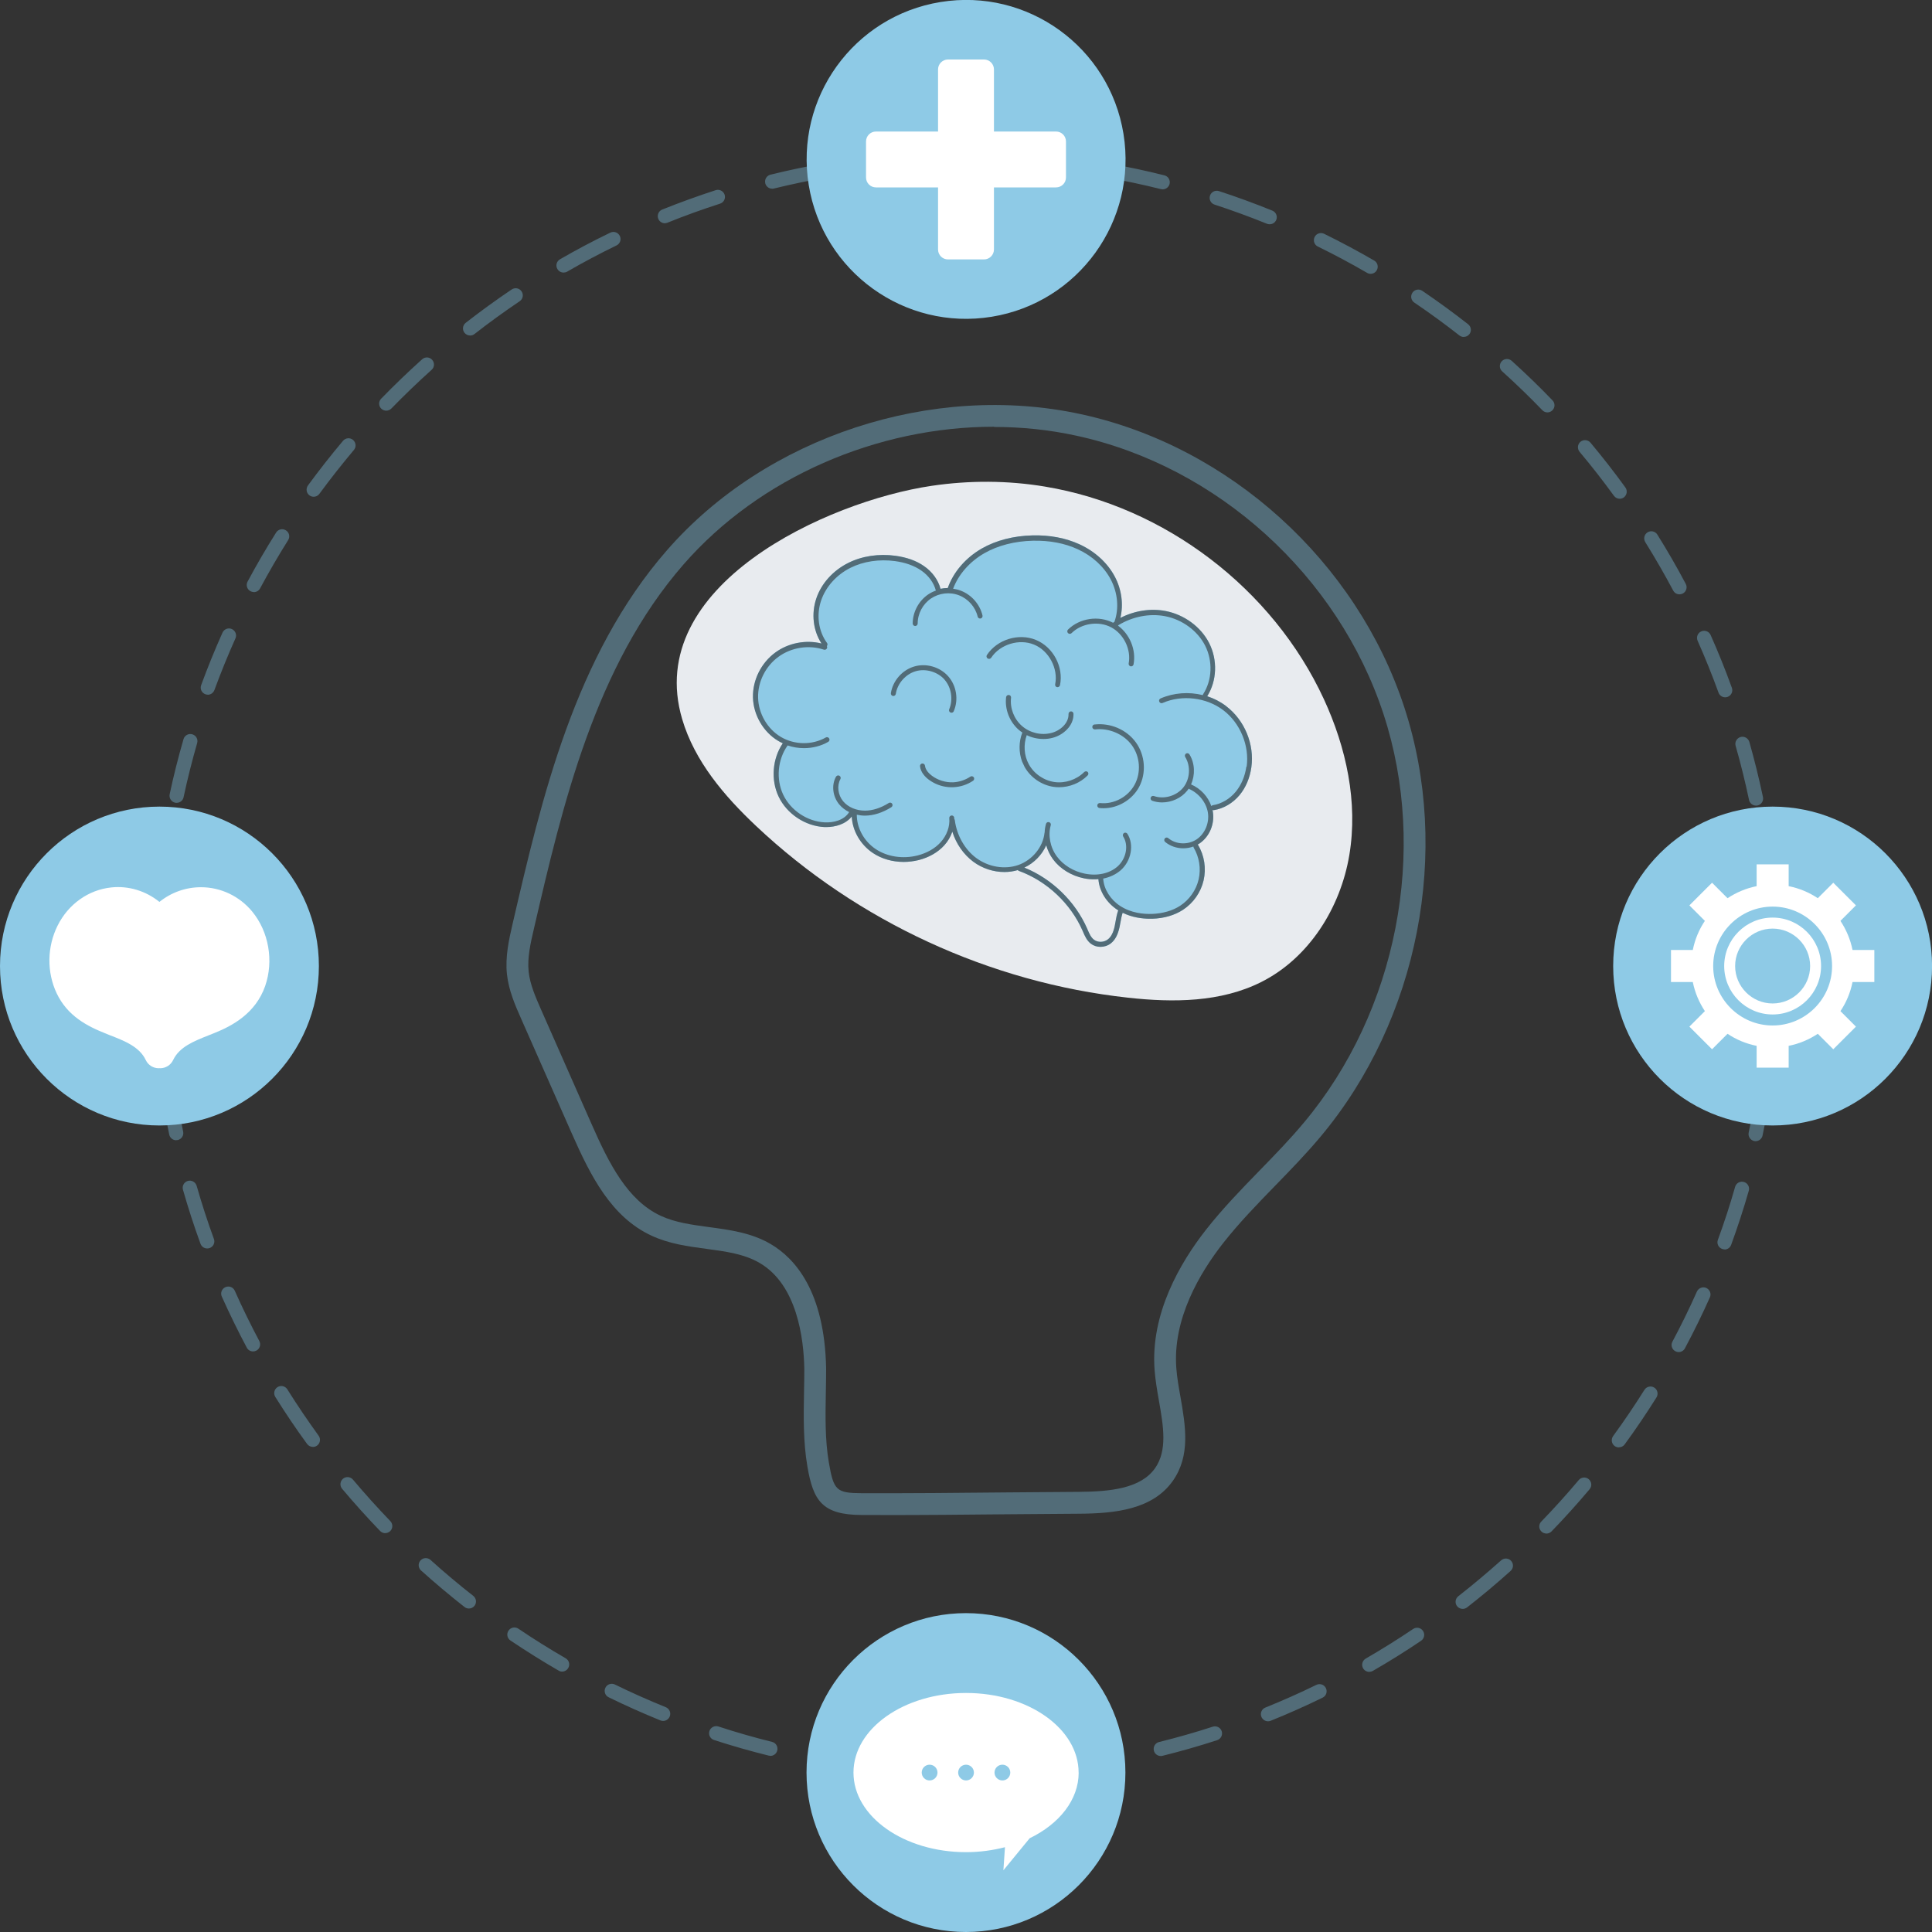 <svg width="90" height="90" viewBox="0 0 90 90" fill="none" xmlns="http://www.w3.org/2000/svg">
<rect x="0" y="0" width="90" height="90" fill="#333333" stroke="none"/>
<g clip-path="url(#clip0_1_112)">
<path d="M48.681 22.668C54.269 23.594 59.294 27.425 61.67 32.566C62.715 34.829 63.268 37.373 62.857 39.831C62.447 42.289 60.978 44.628 58.755 45.746C56.869 46.695 54.656 46.709 52.558 46.477C46.123 45.776 39.94 42.924 35.228 38.484C33.74 37.082 32.357 35.461 31.778 33.499C29.942 27.279 38.534 23.349 43.404 22.631C45.151 22.373 46.94 22.377 48.684 22.668H48.681Z" fill="#E8EBEF"/>
<path d="M41.028 70.574C40.734 70.574 40.436 70.574 40.142 70.574C38.295 70.568 37.882 69.903 37.611 68.311C37.412 67.15 37.435 65.966 37.455 64.821C37.462 64.467 37.468 64.113 37.468 63.763C37.442 62.357 37.134 59.852 35.387 58.833C34.669 58.413 33.809 58.297 32.896 58.175C32.049 58.062 31.172 57.943 30.358 57.566C28.479 56.696 27.52 54.804 26.627 52.779L24.274 47.45C24.003 46.838 23.698 46.143 23.616 45.389C23.526 44.562 23.715 43.748 23.88 43.03C25.237 37.181 26.775 30.551 31.073 25.629C35.692 20.336 43.44 17.792 50.355 19.294C57.283 20.799 63.195 26.161 65.418 32.95C67.612 39.646 66.083 47.493 61.524 52.941C60.852 53.745 60.115 54.503 59.403 55.234C58.573 56.087 57.716 56.971 56.978 57.91C55.886 59.303 54.619 61.444 54.798 63.743C54.831 64.169 54.907 64.606 54.99 65.069C55.225 66.416 55.466 67.805 54.636 68.983C53.7 70.309 51.979 70.505 50.262 70.515C49.137 70.521 48.016 70.531 46.891 70.541C44.968 70.561 42.99 70.578 41.028 70.578V70.574ZM46.305 19.879C40.866 19.879 35.381 22.235 31.841 26.294C27.712 31.028 26.203 37.525 24.873 43.258C24.718 43.926 24.555 44.621 24.628 45.276C24.694 45.872 24.956 46.464 25.207 47.036L27.559 52.366C28.37 54.205 29.23 55.919 30.785 56.64C31.46 56.951 32.221 57.053 33.028 57.163C33.998 57.292 35.004 57.427 35.897 57.95C37.038 58.618 38.414 60.163 38.484 63.743V63.753C38.484 64.113 38.477 64.474 38.471 64.838C38.451 65.936 38.428 67.071 38.613 68.139C38.835 69.433 38.964 69.552 40.145 69.559C42.388 69.565 44.671 69.545 46.881 69.522C48.006 69.512 49.131 69.502 50.255 69.496C51.701 69.486 53.134 69.347 53.805 68.397C54.391 67.567 54.196 66.439 53.987 65.248C53.905 64.781 53.822 64.299 53.786 63.825C53.584 61.199 54.977 58.82 56.181 57.285C56.952 56.303 57.828 55.399 58.675 54.529C59.374 53.812 60.098 53.067 60.743 52.293C65.081 47.109 66.536 39.642 64.452 33.274C62.338 26.82 56.72 21.725 50.14 20.296C48.883 20.021 47.592 19.889 46.305 19.889V19.879Z" fill="#526C78"/>
<path d="M45.002 82.904C44.555 82.904 44.102 82.897 43.655 82.881C43.473 82.874 43.331 82.722 43.334 82.54C43.341 82.358 43.493 82.216 43.675 82.222C44.538 82.252 45.415 82.252 46.275 82.222C46.457 82.216 46.609 82.358 46.616 82.543C46.623 82.725 46.48 82.881 46.295 82.884C45.865 82.897 45.428 82.907 44.995 82.907L45.002 82.904ZM48.909 82.702C48.74 82.702 48.598 82.576 48.581 82.404C48.562 82.222 48.694 82.06 48.876 82.04C49.736 81.951 50.603 81.832 51.453 81.683C51.632 81.65 51.804 81.772 51.837 81.951C51.867 82.13 51.748 82.302 51.569 82.335C50.705 82.487 49.822 82.609 48.949 82.699C48.935 82.699 48.925 82.699 48.912 82.699L48.909 82.702ZM41.048 82.699C41.048 82.699 41.025 82.699 41.015 82.699C40.142 82.606 39.258 82.484 38.395 82.332C38.216 82.298 38.094 82.13 38.127 81.948C38.156 81.769 38.332 81.647 38.51 81.68C39.361 81.829 40.227 81.951 41.084 82.04C41.266 82.06 41.399 82.222 41.379 82.404C41.362 82.573 41.217 82.702 41.051 82.702L41.048 82.699ZM54.073 81.802C53.925 81.802 53.789 81.703 53.752 81.551C53.709 81.372 53.815 81.194 53.994 81.15C54.831 80.942 55.675 80.704 56.495 80.436C56.671 80.38 56.856 80.476 56.912 80.648C56.968 80.82 56.872 81.008 56.7 81.064C55.863 81.336 55.006 81.581 54.156 81.792C54.13 81.799 54.103 81.802 54.077 81.802H54.073ZM35.883 81.792C35.857 81.792 35.831 81.789 35.804 81.782C34.95 81.571 34.094 81.326 33.26 81.055C33.085 80.998 32.992 80.813 33.048 80.638C33.104 80.466 33.293 80.37 33.465 80.426C34.285 80.694 35.126 80.936 35.966 81.144C36.145 81.187 36.251 81.369 36.208 81.544C36.171 81.696 36.036 81.796 35.887 81.796L35.883 81.792ZM59.069 80.184C58.937 80.184 58.814 80.105 58.761 79.976C58.692 79.807 58.775 79.612 58.944 79.546C59.744 79.222 60.545 78.868 61.322 78.487C61.488 78.408 61.686 78.474 61.766 78.64C61.845 78.805 61.779 79.004 61.613 79.083C60.823 79.47 60.009 79.831 59.192 80.161C59.152 80.178 59.109 80.184 59.069 80.184ZM30.894 80.168C30.855 80.168 30.812 80.161 30.769 80.145C29.955 79.814 29.144 79.453 28.354 79.066C28.188 78.987 28.122 78.788 28.201 78.623C28.281 78.458 28.479 78.391 28.645 78.471C29.419 78.851 30.219 79.205 31.017 79.529C31.186 79.599 31.268 79.791 31.199 79.96C31.146 80.088 31.023 80.168 30.891 80.168H30.894ZM63.787 77.882C63.671 77.882 63.562 77.822 63.499 77.717C63.407 77.558 63.463 77.356 63.622 77.263C64.369 76.83 65.114 76.367 65.828 75.884C65.981 75.781 66.186 75.821 66.288 75.973C66.391 76.125 66.351 76.33 66.199 76.433C65.471 76.926 64.713 77.399 63.953 77.836C63.9 77.865 63.843 77.879 63.787 77.879V77.882ZM26.186 77.869C26.13 77.869 26.074 77.856 26.021 77.822C25.26 77.382 24.506 76.909 23.778 76.42C23.626 76.317 23.586 76.112 23.689 75.96C23.791 75.808 23.996 75.768 24.148 75.871C24.863 76.354 25.604 76.817 26.352 77.25C26.511 77.343 26.564 77.544 26.471 77.703C26.408 77.809 26.299 77.869 26.183 77.869H26.186ZM68.138 74.948C68.038 74.948 67.942 74.905 67.876 74.822C67.764 74.68 67.79 74.471 67.933 74.359C68.614 73.826 69.282 73.264 69.928 72.688C70.063 72.566 70.272 72.576 70.394 72.711C70.516 72.847 70.507 73.055 70.371 73.178C69.719 73.766 69.034 74.339 68.343 74.878C68.283 74.924 68.21 74.948 68.141 74.948H68.138ZM21.842 74.931C21.77 74.931 21.7 74.908 21.641 74.862C20.949 74.319 20.268 73.747 19.613 73.158C19.477 73.035 19.467 72.827 19.589 72.691C19.712 72.556 19.92 72.546 20.056 72.668C20.698 73.247 21.366 73.81 22.047 74.342C22.19 74.455 22.216 74.663 22.104 74.805C22.038 74.888 21.942 74.931 21.842 74.931ZM72.038 71.438C71.956 71.438 71.873 71.408 71.807 71.345C71.674 71.219 71.671 71.007 71.8 70.879C72.402 70.257 72.988 69.608 73.544 68.947C73.659 68.808 73.871 68.788 74.01 68.907C74.149 69.026 74.169 69.234 74.05 69.373C73.484 70.045 72.889 70.707 72.277 71.338C72.21 71.404 72.124 71.441 72.038 71.441V71.438ZM17.948 71.421C17.862 71.421 17.776 71.388 17.71 71.322C17.101 70.69 16.503 70.028 15.937 69.353C15.818 69.214 15.838 69.006 15.976 68.887C16.116 68.768 16.324 68.788 16.443 68.927C16.999 69.588 17.584 70.237 18.183 70.859C18.309 70.991 18.306 71.199 18.177 71.325C18.11 71.388 18.028 71.418 17.945 71.418L17.948 71.421ZM75.413 67.425C75.347 67.425 75.277 67.405 75.218 67.362C75.069 67.253 75.039 67.048 75.145 66.899C75.654 66.201 76.144 65.476 76.604 64.745C76.7 64.59 76.905 64.543 77.061 64.639C77.216 64.735 77.262 64.94 77.166 65.096C76.7 65.84 76.2 66.578 75.684 67.286C75.618 67.375 75.519 67.421 75.416 67.421L75.413 67.425ZM14.574 67.401C14.471 67.401 14.372 67.355 14.306 67.266C13.786 66.555 13.29 65.817 12.824 65.073C12.728 64.917 12.774 64.715 12.929 64.616C13.085 64.52 13.287 64.566 13.386 64.722C13.843 65.453 14.335 66.177 14.842 66.879C14.951 67.028 14.918 67.233 14.769 67.342C14.709 67.385 14.643 67.405 14.574 67.405V67.401ZM78.199 62.985C78.146 62.985 78.093 62.972 78.043 62.945C77.881 62.859 77.822 62.658 77.908 62.499C78.314 61.738 78.698 60.954 79.049 60.166C79.122 60.001 79.32 59.925 79.486 59.998C79.651 60.074 79.727 60.269 79.654 60.434C79.297 61.235 78.903 62.036 78.49 62.81C78.43 62.922 78.314 62.985 78.199 62.985ZM11.788 62.955C11.669 62.955 11.556 62.892 11.497 62.78C11.083 62.002 10.693 61.202 10.332 60.398C10.256 60.233 10.332 60.034 10.501 59.961C10.666 59.885 10.865 59.961 10.938 60.13C11.288 60.921 11.675 61.705 12.079 62.469C12.165 62.631 12.106 62.83 11.944 62.916C11.894 62.942 11.841 62.955 11.788 62.955ZM80.336 58.201C80.3 58.201 80.26 58.195 80.224 58.181C80.051 58.119 79.962 57.93 80.025 57.758C80.323 56.948 80.594 56.114 80.829 55.287C80.879 55.111 81.064 55.009 81.239 55.062C81.415 55.111 81.517 55.297 81.464 55.472C81.223 56.316 80.945 57.163 80.644 57.99C80.594 58.125 80.468 58.208 80.333 58.208L80.336 58.201ZM9.651 58.158C9.515 58.158 9.389 58.076 9.34 57.94C9.039 57.116 8.764 56.266 8.523 55.422C8.473 55.247 8.575 55.062 8.751 55.012C8.926 54.963 9.108 55.065 9.161 55.24C9.399 56.071 9.667 56.905 9.965 57.715C10.028 57.887 9.939 58.076 9.767 58.139C9.73 58.152 9.69 58.158 9.654 58.158H9.651ZM81.785 53.16C81.762 53.16 81.739 53.16 81.716 53.153C81.537 53.113 81.421 52.938 81.461 52.759C81.639 51.916 81.792 51.056 81.911 50.199C81.937 50.017 82.103 49.891 82.285 49.918C82.467 49.944 82.592 50.109 82.566 50.291C82.444 51.161 82.288 52.041 82.106 52.898C82.073 53.054 81.934 53.16 81.782 53.16H81.785ZM8.208 53.117C8.056 53.117 7.917 53.011 7.884 52.855C7.702 51.995 7.55 51.118 7.427 50.248C7.401 50.066 7.53 49.901 7.709 49.875C7.891 49.848 8.056 49.974 8.083 50.156C8.202 51.013 8.354 51.873 8.532 52.716C8.569 52.895 8.456 53.07 8.278 53.107C8.255 53.11 8.231 53.113 8.208 53.113V53.117ZM82.513 47.966C82.513 47.966 82.496 47.966 82.49 47.966C82.308 47.953 82.169 47.794 82.182 47.612C82.242 46.752 82.275 45.878 82.275 45.011C82.275 44.83 82.424 44.681 82.606 44.681C82.787 44.681 82.936 44.83 82.936 45.011C82.936 45.892 82.903 46.781 82.844 47.658C82.831 47.833 82.685 47.966 82.513 47.966ZM7.484 47.923C7.312 47.923 7.166 47.79 7.153 47.615C7.093 46.742 7.064 45.852 7.064 44.972V44.883C7.064 44.701 7.222 44.542 7.394 44.552C7.576 44.552 7.725 44.701 7.725 44.883V44.968C7.725 45.835 7.755 46.709 7.815 47.569C7.828 47.751 7.689 47.91 7.507 47.923C7.5 47.923 7.49 47.923 7.484 47.923ZM82.52 42.722C82.347 42.722 82.202 42.59 82.189 42.415C82.129 41.551 82.04 40.681 81.924 39.828C81.898 39.646 82.027 39.48 82.205 39.454C82.387 39.427 82.553 39.556 82.579 39.735C82.698 40.605 82.791 41.488 82.85 42.368C82.864 42.55 82.725 42.709 82.543 42.722C82.536 42.722 82.526 42.722 82.52 42.722ZM7.49 42.59C7.49 42.59 7.474 42.59 7.467 42.59C7.285 42.577 7.146 42.418 7.159 42.236C7.222 41.359 7.315 40.473 7.441 39.603C7.467 39.421 7.633 39.295 7.815 39.321C7.997 39.348 8.122 39.513 8.096 39.695C7.973 40.549 7.884 41.419 7.821 42.282C7.808 42.458 7.662 42.59 7.49 42.59ZM81.802 37.528C81.649 37.528 81.51 37.422 81.477 37.267C81.299 36.423 81.09 35.573 80.852 34.743C80.802 34.568 80.905 34.386 81.08 34.333C81.256 34.283 81.438 34.386 81.491 34.561C81.732 35.408 81.944 36.271 82.126 37.131C82.162 37.31 82.05 37.485 81.871 37.522C81.848 37.528 81.825 37.528 81.802 37.528ZM8.228 37.399C8.205 37.399 8.182 37.399 8.159 37.393C7.98 37.353 7.867 37.178 7.904 36.999C8.086 36.139 8.304 35.276 8.549 34.432C8.599 34.257 8.784 34.154 8.959 34.207C9.135 34.257 9.237 34.442 9.184 34.617C8.946 35.447 8.731 36.294 8.552 37.138C8.519 37.294 8.384 37.399 8.228 37.399ZM80.366 32.483C80.23 32.483 80.104 32.401 80.055 32.265C79.76 31.451 79.433 30.641 79.082 29.85C79.009 29.681 79.082 29.486 79.251 29.413C79.416 29.34 79.615 29.413 79.688 29.582C80.045 30.386 80.379 31.213 80.677 32.04C80.74 32.212 80.65 32.401 80.478 32.464C80.442 32.477 80.402 32.483 80.366 32.483ZM9.681 32.361C9.644 32.361 9.604 32.354 9.568 32.341C9.396 32.278 9.307 32.09 9.37 31.918C9.671 31.094 10.008 30.27 10.365 29.47C10.441 29.304 10.637 29.228 10.802 29.304C10.967 29.38 11.044 29.575 10.967 29.741C10.614 30.528 10.286 31.339 9.988 32.146C9.939 32.278 9.813 32.364 9.677 32.364L9.681 32.361ZM78.235 27.686C78.116 27.686 78.004 27.624 77.944 27.511C77.54 26.75 77.1 25.989 76.644 25.255C76.548 25.099 76.594 24.894 76.75 24.798C76.905 24.702 77.11 24.749 77.206 24.904C77.673 25.652 78.119 26.423 78.529 27.2C78.616 27.362 78.553 27.561 78.394 27.647C78.344 27.673 78.291 27.686 78.238 27.686H78.235ZM11.824 27.581C11.771 27.581 11.719 27.567 11.669 27.541C11.507 27.455 11.447 27.253 11.533 27.094C11.947 26.32 12.393 25.553 12.863 24.808C12.959 24.653 13.164 24.607 13.32 24.706C13.475 24.802 13.522 25.007 13.422 25.162C12.963 25.893 12.523 26.651 12.116 27.409C12.056 27.521 11.944 27.584 11.824 27.584V27.581ZM75.453 23.234C75.35 23.234 75.251 23.187 75.185 23.098C74.678 22.4 74.139 21.709 73.583 21.047C73.468 20.908 73.484 20.7 73.623 20.58C73.762 20.465 73.971 20.481 74.09 20.62C74.655 21.295 75.201 21.996 75.717 22.708C75.823 22.856 75.79 23.061 75.645 23.171C75.585 23.214 75.519 23.234 75.449 23.234H75.453ZM14.613 23.141C14.547 23.141 14.478 23.121 14.418 23.078C14.269 22.969 14.24 22.764 14.345 22.615C14.865 21.907 15.414 21.206 15.98 20.534C16.099 20.395 16.307 20.375 16.446 20.494C16.585 20.613 16.605 20.822 16.486 20.961C15.93 21.622 15.388 22.311 14.878 23.005C14.812 23.095 14.713 23.141 14.61 23.141H14.613ZM72.085 19.211C71.999 19.211 71.913 19.178 71.847 19.108C71.248 18.486 70.619 17.878 69.977 17.299C69.841 17.176 69.832 16.968 69.954 16.832C70.076 16.697 70.285 16.687 70.421 16.809C71.072 17.398 71.714 18.017 72.323 18.652C72.449 18.784 72.445 18.992 72.313 19.118C72.247 19.181 72.164 19.211 72.085 19.211ZM17.995 19.131C17.912 19.131 17.829 19.102 17.763 19.039C17.631 18.913 17.627 18.701 17.756 18.572C18.369 17.94 19.01 17.325 19.666 16.736C19.801 16.614 20.009 16.624 20.132 16.763C20.254 16.898 20.244 17.107 20.105 17.229C19.464 17.805 18.832 18.413 18.23 19.032C18.163 19.098 18.077 19.131 17.991 19.131H17.995ZM68.191 15.697C68.118 15.697 68.048 15.674 67.986 15.628C67.307 15.095 66.599 14.579 65.885 14.096C65.732 13.994 65.693 13.789 65.795 13.636C65.898 13.484 66.103 13.444 66.255 13.547C66.983 14.04 67.701 14.566 68.392 15.105C68.535 15.218 68.561 15.426 68.449 15.568C68.382 15.651 68.287 15.694 68.187 15.694L68.191 15.697ZM21.899 15.628C21.799 15.628 21.703 15.585 21.637 15.502C21.525 15.357 21.551 15.152 21.694 15.039C22.388 14.497 23.11 13.974 23.837 13.484C23.99 13.382 24.195 13.421 24.297 13.574C24.4 13.726 24.36 13.931 24.208 14.033C23.493 14.516 22.782 15.029 22.101 15.562C22.041 15.608 21.968 15.631 21.895 15.631L21.899 15.628ZM63.85 12.756C63.794 12.756 63.737 12.743 63.684 12.71C62.937 12.277 62.166 11.863 61.392 11.486C61.226 11.407 61.16 11.208 61.239 11.043C61.319 10.877 61.517 10.811 61.683 10.891C62.47 11.278 63.258 11.698 64.015 12.138C64.174 12.23 64.227 12.432 64.134 12.591C64.072 12.697 63.962 12.756 63.847 12.756H63.85ZM26.253 12.697C26.137 12.697 26.028 12.637 25.965 12.531C25.872 12.373 25.928 12.171 26.087 12.078C26.848 11.638 27.636 11.221 28.43 10.838C28.595 10.758 28.79 10.824 28.873 10.99C28.956 11.155 28.883 11.354 28.721 11.433C27.943 11.81 27.169 12.22 26.421 12.654C26.368 12.684 26.312 12.697 26.256 12.697H26.253ZM59.145 10.447C59.106 10.447 59.063 10.441 59.02 10.424C58.219 10.1 57.398 9.799 56.578 9.531C56.403 9.475 56.31 9.286 56.366 9.114C56.422 8.942 56.611 8.846 56.783 8.902C57.62 9.174 58.454 9.481 59.271 9.812C59.44 9.882 59.523 10.073 59.453 10.242C59.4 10.371 59.278 10.447 59.145 10.447ZM30.974 10.401C30.841 10.401 30.719 10.322 30.666 10.193C30.597 10.024 30.679 9.829 30.848 9.762C31.665 9.435 32.502 9.131 33.339 8.859C33.515 8.803 33.7 8.899 33.756 9.071C33.812 9.246 33.717 9.432 33.541 9.488C32.717 9.753 31.893 10.05 31.093 10.374C31.053 10.391 31.01 10.398 30.971 10.398L30.974 10.401ZM54.159 8.82C54.133 8.82 54.106 8.816 54.08 8.81C53.243 8.601 52.386 8.419 51.536 8.267C51.357 8.234 51.235 8.065 51.268 7.883C51.301 7.705 51.473 7.582 51.652 7.615C52.518 7.768 53.389 7.953 54.242 8.168C54.421 8.211 54.527 8.393 54.484 8.568C54.447 8.717 54.312 8.82 54.163 8.82H54.159ZM35.969 8.79C35.821 8.79 35.685 8.687 35.649 8.538C35.606 8.36 35.715 8.181 35.89 8.138C36.744 7.926 37.614 7.744 38.481 7.596C38.659 7.566 38.831 7.685 38.864 7.867C38.898 8.049 38.775 8.218 38.593 8.251C37.743 8.4 36.886 8.578 36.049 8.783C36.023 8.79 35.996 8.793 35.969 8.793V8.79ZM48.995 7.907C48.995 7.907 48.972 7.907 48.959 7.907C48.102 7.817 47.228 7.754 46.365 7.725C46.183 7.718 46.041 7.566 46.047 7.381C46.054 7.199 46.206 7.056 46.388 7.063C47.268 7.096 48.155 7.159 49.028 7.248C49.21 7.268 49.342 7.43 49.322 7.612C49.306 7.781 49.16 7.907 48.995 7.907ZM41.137 7.893C40.969 7.893 40.826 7.768 40.81 7.596C40.79 7.414 40.922 7.252 41.104 7.232C41.978 7.142 42.864 7.083 43.744 7.053C43.926 7.046 44.079 7.192 44.085 7.374C44.092 7.556 43.95 7.708 43.764 7.715C42.901 7.741 42.027 7.801 41.17 7.89C41.16 7.89 41.147 7.89 41.137 7.89V7.893Z" fill="#526C78"/>
<path d="M46.195 14.756C50.244 14.099 52.994 10.284 52.336 6.235C51.679 2.186 47.864 -0.563 43.815 0.094C39.766 0.751 37.016 4.566 37.673 8.615C38.331 12.664 42.146 15.413 46.195 14.756Z" fill="#8ECAE6"/>
<path d="M46.302 11.622V8.73H49.193C49.448 8.73 49.657 8.525 49.657 8.267V6.59C49.657 6.335 49.452 6.127 49.193 6.127H46.302V3.235C46.302 2.981 46.097 2.772 45.839 2.772H44.161C43.907 2.772 43.698 2.977 43.698 3.235V6.127H40.806C40.552 6.127 40.343 6.332 40.343 6.59V8.267C40.343 8.522 40.548 8.73 40.806 8.73H43.698V11.622C43.698 11.877 43.903 12.085 44.161 12.085H45.839C46.093 12.085 46.302 11.877 46.302 11.622Z" fill="white"/>
<path d="M44.998 90C49.1 90 52.426 86.675 52.426 82.573C52.426 78.471 49.1 75.146 44.998 75.146C40.896 75.146 37.571 78.471 37.571 82.573C37.571 86.675 40.896 90 44.998 90Z" fill="#8ECAE6"/>
<path d="M82.576 52.429C86.678 52.429 90.003 49.103 90.003 45.002C90.003 40.9 86.678 37.575 82.576 37.575C78.474 37.575 75.148 40.9 75.148 45.002C75.148 49.103 78.474 52.429 82.576 52.429Z" fill="#8ECAE6"/>
<path d="M7.427 52.429C11.53 52.429 14.855 49.103 14.855 45.002C14.855 40.9 11.53 37.575 7.427 37.575C3.325 37.575 0 40.9 0 45.002C0 49.103 3.325 52.429 7.427 52.429Z" fill="#8ECAE6"/>
<path d="M11.755 42.471C11.159 41.746 10.286 41.33 9.36 41.33C8.652 41.33 7.973 41.574 7.427 42.014C6.796 41.505 5.995 41.254 5.184 41.34C4.119 41.452 3.183 42.117 2.683 43.119C2.19 44.108 2.174 45.286 2.64 46.272C3.143 47.327 4.053 47.804 4.963 48.161L5.085 48.211C5.81 48.492 6.498 48.76 6.792 49.385C6.905 49.623 7.143 49.762 7.391 49.762C7.404 49.762 7.418 49.759 7.427 49.759C7.441 49.759 7.454 49.762 7.464 49.762C7.712 49.762 7.947 49.623 8.063 49.385C8.357 48.766 9.025 48.505 9.733 48.224C9.829 48.188 9.922 48.148 10.015 48.111C10.805 47.791 11.907 47.215 12.354 45.928C12.757 44.764 12.523 43.407 11.752 42.468L11.755 42.471Z" fill="white"/>
<path d="M50.246 82.573C50.246 80.525 47.897 78.865 45.002 78.865C42.107 78.865 39.758 80.525 39.758 82.573C39.758 84.621 42.107 86.281 45.002 86.281C45.64 86.281 46.249 86.195 46.815 86.05L46.742 87.125L47.966 85.633C49.346 84.965 50.249 83.843 50.249 82.573H50.246Z" fill="white"/>
<path d="M43.304 82.94C43.507 82.94 43.672 82.776 43.672 82.573C43.672 82.37 43.507 82.206 43.304 82.206C43.102 82.206 42.937 82.37 42.937 82.573C42.937 82.776 43.102 82.94 43.304 82.94Z" fill="#8ECAE6"/>
<path d="M45.002 82.206C44.8 82.206 44.635 82.371 44.635 82.573C44.635 82.775 44.8 82.94 45.002 82.94C45.203 82.94 45.369 82.775 45.369 82.573C45.369 82.371 45.203 82.206 45.002 82.206Z" fill="#8ECAE6"/>
<path d="M46.696 82.94C46.898 82.94 47.063 82.776 47.063 82.573C47.063 82.37 46.898 82.206 46.696 82.206C46.493 82.206 46.328 82.37 46.328 82.573C46.328 82.776 46.493 82.94 46.696 82.94Z" fill="#8ECAE6"/>
<path d="M82.576 42.745C81.332 42.745 80.32 43.758 80.32 45.002C80.32 46.246 81.332 47.258 82.576 47.258C83.82 47.258 84.832 46.246 84.832 45.002C84.832 43.758 83.82 42.745 82.576 42.745ZM82.576 46.745C81.613 46.745 80.829 45.961 80.829 45.002C80.829 44.042 81.613 43.258 82.576 43.258C83.539 43.258 84.323 44.042 84.323 45.002C84.323 45.961 83.539 46.745 82.576 46.745Z" fill="white"/>
<path d="M87.314 45.746V44.254H86.298C86.199 43.761 86.003 43.304 85.735 42.898L86.457 42.176L85.401 41.121L84.68 41.842C84.276 41.571 83.817 41.379 83.323 41.28V40.264H81.831V41.28C81.338 41.379 80.882 41.574 80.475 41.842L79.754 41.121L78.698 42.176L79.42 42.898C79.148 43.301 78.956 43.761 78.857 44.254H77.841V45.746H78.857C78.956 46.239 79.152 46.696 79.42 47.102L78.698 47.824L79.754 48.879L80.475 48.158C80.879 48.429 81.338 48.621 81.831 48.72V49.736H83.323V48.72C83.817 48.621 84.276 48.426 84.68 48.158L85.401 48.879L86.457 47.824L85.735 47.102C86.007 46.699 86.199 46.239 86.298 45.746H87.314ZM85.345 45.002C85.345 46.53 84.101 47.771 82.576 47.771C81.051 47.771 79.807 46.527 79.807 45.002C79.807 43.477 81.051 42.233 82.576 42.233C84.101 42.233 85.345 43.477 85.345 45.002Z" fill="white"/>
<path d="M57.114 32.89C56.849 32.688 56.551 32.536 56.237 32.434C56.69 31.713 56.727 30.743 56.327 29.956C55.943 29.202 55.169 28.633 54.302 28.464C53.6 28.328 52.853 28.447 52.191 28.785C52.34 28.166 52.254 27.471 51.936 26.869C51.599 26.228 51.016 25.692 50.292 25.358C49.65 25.063 48.912 24.921 48.102 24.941C47.218 24.96 46.398 25.172 45.733 25.553C44.985 25.983 44.409 26.651 44.151 27.392C44.039 27.392 43.926 27.405 43.814 27.428C43.705 27.021 43.433 26.638 43.043 26.37C42.689 26.122 42.242 25.963 41.713 25.89C40.932 25.784 40.151 25.903 39.513 26.224C38.805 26.578 38.262 27.18 38.027 27.878C37.786 28.59 37.882 29.38 38.269 29.976C37.538 29.794 36.727 29.949 36.118 30.396C35.457 30.879 35.056 31.683 35.076 32.49C35.096 33.304 35.556 34.098 36.248 34.511C36.317 34.554 36.393 34.591 36.466 34.624C35.98 35.338 35.9 36.328 36.271 37.108C36.654 37.916 37.515 38.484 38.405 38.528C38.434 38.528 38.467 38.528 38.497 38.528C38.911 38.528 39.397 38.395 39.678 38.035C39.708 38.696 40.079 39.345 40.661 39.735C41.071 40.01 41.577 40.152 42.097 40.152C42.328 40.152 42.563 40.122 42.795 40.066C43.278 39.943 43.691 39.705 43.986 39.381C44.158 39.193 44.284 38.974 44.363 38.742C44.542 39.308 44.883 39.801 45.339 40.142C45.763 40.456 46.279 40.622 46.788 40.622C47 40.622 47.212 40.592 47.413 40.532C47.427 40.549 47.443 40.562 47.463 40.569C48.763 41.042 49.872 42.084 50.428 43.351L50.451 43.404C50.533 43.596 50.629 43.817 50.815 43.96C50.944 44.059 51.102 44.108 51.265 44.108C51.437 44.108 51.615 44.052 51.754 43.94C51.946 43.788 52.075 43.543 52.151 43.195C52.168 43.116 52.181 43.037 52.197 42.957C52.224 42.805 52.251 42.66 52.297 42.52C52.74 42.739 53.207 42.798 53.564 42.798C53.604 42.798 53.643 42.798 53.68 42.798C54.226 42.782 54.719 42.636 55.109 42.382C55.589 42.067 55.939 41.571 56.068 41.012C56.197 40.453 56.105 39.851 55.81 39.361C55.807 39.355 55.8 39.348 55.794 39.341C55.824 39.325 55.85 39.308 55.877 39.292C56.343 38.977 56.594 38.382 56.498 37.806C56.495 37.783 56.489 37.757 56.485 37.733C56.498 37.737 56.512 37.74 56.525 37.74C56.532 37.74 56.535 37.74 56.541 37.74C56.995 37.671 57.435 37.413 57.749 37.032C58.034 36.685 58.222 36.242 58.292 35.749C58.444 34.673 57.981 33.552 57.117 32.894L57.114 32.89ZM51.969 42.921C51.956 42.997 51.943 43.073 51.926 43.149C51.863 43.44 51.761 43.642 51.612 43.758C51.423 43.907 51.139 43.913 50.96 43.774C50.821 43.669 50.745 43.493 50.666 43.311L50.643 43.255C50.087 41.988 49.002 40.936 47.718 40.416C48.175 40.202 48.538 39.824 48.737 39.378C48.803 39.609 48.909 39.831 49.054 40.029C49.385 40.476 49.911 40.797 50.497 40.916C50.656 40.949 50.815 40.962 50.967 40.962C51.036 40.962 51.102 40.959 51.169 40.952C51.169 40.956 51.169 40.959 51.169 40.962C51.212 41.518 51.542 42.047 52.055 42.385C52.069 42.392 52.078 42.398 52.092 42.408C52.029 42.577 51.999 42.749 51.969 42.917V42.921Z" fill="#8ECAE6"/>
<path d="M57.114 32.89C56.849 32.688 56.551 32.536 56.237 32.434C56.69 31.713 56.727 30.743 56.327 29.956C55.943 29.202 55.169 28.633 54.302 28.464C53.6 28.328 52.853 28.447 52.191 28.785C52.34 28.166 52.254 27.471 51.936 26.869C51.599 26.228 51.016 25.692 50.292 25.358C49.65 25.063 48.912 24.921 48.102 24.941C47.218 24.96 46.398 25.172 45.733 25.553C44.985 25.983 44.409 26.651 44.151 27.392C44.039 27.392 43.926 27.405 43.814 27.428C43.705 27.021 43.433 26.638 43.043 26.37C42.689 26.122 42.242 25.963 41.713 25.89C40.932 25.784 40.151 25.903 39.513 26.224C38.805 26.578 38.262 27.18 38.027 27.878C37.786 28.59 37.879 29.38 38.269 29.976C37.538 29.794 36.727 29.949 36.118 30.396C35.457 30.879 35.056 31.683 35.076 32.49C35.096 33.304 35.556 34.098 36.248 34.511C36.317 34.554 36.393 34.591 36.466 34.624C35.98 35.338 35.9 36.328 36.271 37.108C36.654 37.916 37.515 38.484 38.405 38.528C38.434 38.528 38.467 38.528 38.497 38.528C38.911 38.528 39.397 38.395 39.678 38.035C39.708 38.696 40.079 39.345 40.661 39.735C41.071 40.01 41.577 40.152 42.097 40.152C42.328 40.152 42.563 40.122 42.795 40.066C43.278 39.943 43.691 39.705 43.986 39.381C44.158 39.193 44.284 38.974 44.363 38.742C44.542 39.308 44.883 39.801 45.339 40.142C45.763 40.456 46.279 40.622 46.788 40.622C47 40.622 47.212 40.592 47.413 40.532C47.427 40.549 47.443 40.562 47.463 40.569C48.763 41.042 49.872 42.084 50.428 43.351L50.451 43.404C50.533 43.596 50.629 43.817 50.815 43.96C50.944 44.059 51.102 44.108 51.265 44.108C51.437 44.108 51.615 44.052 51.754 43.94C51.946 43.788 52.075 43.543 52.151 43.195C52.168 43.116 52.181 43.037 52.197 42.957C52.224 42.805 52.251 42.66 52.297 42.52C52.74 42.739 53.207 42.798 53.564 42.798C53.604 42.798 53.643 42.798 53.68 42.798C54.226 42.782 54.719 42.636 55.109 42.382C55.589 42.067 55.939 41.571 56.068 41.012C56.197 40.453 56.105 39.851 55.81 39.361C55.807 39.355 55.8 39.348 55.794 39.341C55.824 39.325 55.85 39.308 55.877 39.292C56.343 38.977 56.594 38.382 56.498 37.806C56.495 37.783 56.489 37.757 56.485 37.733C56.498 37.737 56.512 37.74 56.525 37.74C56.532 37.74 56.538 37.74 56.541 37.74C56.995 37.671 57.435 37.413 57.749 37.032C58.034 36.685 58.222 36.242 58.292 35.749C58.444 34.673 57.981 33.552 57.117 32.894L57.114 32.89ZM51.969 42.921C51.956 42.997 51.943 43.073 51.926 43.149C51.863 43.44 51.761 43.642 51.612 43.758C51.423 43.907 51.139 43.913 50.96 43.774C50.821 43.669 50.745 43.493 50.666 43.311L50.643 43.255C50.087 41.988 49.002 40.936 47.718 40.416C48.175 40.202 48.538 39.824 48.737 39.378C48.803 39.609 48.909 39.831 49.054 40.029C49.385 40.476 49.911 40.797 50.497 40.916C50.656 40.949 50.815 40.962 50.967 40.962C51.036 40.962 51.102 40.959 51.169 40.952C51.169 40.956 51.169 40.959 51.169 40.962C51.212 41.518 51.542 42.047 52.055 42.385C52.069 42.392 52.078 42.398 52.092 42.408C52.029 42.577 51.999 42.749 51.969 42.917V42.921ZM58.06 35.712C57.997 36.162 57.825 36.566 57.567 36.88C57.289 37.218 56.899 37.446 56.502 37.509C56.472 37.512 56.449 37.528 56.429 37.552C56.277 37.112 55.936 36.738 55.489 36.543C55.489 36.543 55.486 36.543 55.483 36.543C55.681 36.103 55.665 35.557 55.41 35.143C55.377 35.09 55.304 35.07 55.251 35.103C55.198 35.137 55.178 35.209 55.212 35.262C55.476 35.692 55.437 36.291 55.122 36.685C54.805 37.078 54.229 37.247 53.752 37.082C53.693 37.062 53.627 37.092 53.604 37.155C53.584 37.214 53.614 37.28 53.676 37.303C53.822 37.353 53.977 37.38 54.133 37.38C54.576 37.38 55.026 37.181 55.304 36.834C55.327 36.804 55.35 36.771 55.374 36.738C55.38 36.744 55.387 36.751 55.397 36.754C55.847 36.953 56.191 37.383 56.267 37.846C56.346 38.326 56.131 38.842 55.744 39.1C55.344 39.368 54.778 39.345 54.424 39.044C54.374 39.001 54.302 39.007 54.262 39.057C54.222 39.106 54.226 39.179 54.275 39.219C54.507 39.414 54.811 39.517 55.119 39.517C55.281 39.517 55.44 39.49 55.592 39.434C55.592 39.45 55.599 39.467 55.605 39.484C55.867 39.924 55.953 40.463 55.837 40.966C55.721 41.465 55.407 41.912 54.977 42.193C54.623 42.425 54.169 42.554 53.666 42.574C53.27 42.587 52.687 42.534 52.178 42.2C51.731 41.908 51.43 41.432 51.394 40.956C51.394 40.946 51.39 40.939 51.387 40.929C51.701 40.866 51.983 40.734 52.208 40.539C52.7 40.105 52.839 39.345 52.519 38.842C52.485 38.789 52.413 38.772 52.36 38.805C52.307 38.839 52.29 38.911 52.323 38.968C52.585 39.378 52.465 40.006 52.055 40.367C51.685 40.691 51.119 40.817 50.537 40.698C50.007 40.592 49.531 40.301 49.236 39.9C48.922 39.477 48.813 38.918 48.949 38.441C48.965 38.379 48.932 38.316 48.869 38.299C48.806 38.283 48.743 38.316 48.727 38.379C48.691 38.508 48.667 38.643 48.664 38.779C48.664 38.786 48.657 38.792 48.657 38.799C48.591 39.454 48.088 40.069 47.433 40.297C46.798 40.516 46.05 40.39 45.478 39.97C44.942 39.573 44.572 38.915 44.479 38.21C44.479 38.187 44.466 38.17 44.452 38.15C44.452 38.13 44.452 38.114 44.452 38.094C44.446 38.031 44.39 37.982 44.327 37.988C44.264 37.995 44.214 38.051 44.221 38.114C44.257 38.501 44.105 38.918 43.817 39.236C43.553 39.527 43.182 39.738 42.742 39.851C42.06 40.023 41.333 39.914 40.793 39.553C40.247 39.189 39.91 38.567 39.913 37.952C40.032 37.978 40.158 37.995 40.287 37.995H40.294C40.694 37.995 41.121 37.856 41.525 37.601C41.577 37.568 41.594 37.495 41.561 37.442C41.528 37.389 41.455 37.373 41.402 37.406C41.035 37.638 40.651 37.763 40.294 37.763C39.887 37.763 39.506 37.601 39.278 37.327C39.033 37.032 38.98 36.599 39.149 36.294C39.179 36.238 39.159 36.169 39.103 36.136C39.046 36.106 38.977 36.126 38.944 36.182C38.725 36.572 38.788 37.105 39.096 37.475C39.218 37.621 39.377 37.74 39.556 37.83C39.324 38.213 38.821 38.329 38.421 38.309C37.611 38.27 36.833 37.753 36.486 37.022C36.142 36.298 36.224 35.378 36.691 34.726C36.936 34.809 37.194 34.852 37.452 34.852C37.845 34.852 38.239 34.756 38.583 34.558C38.639 34.525 38.659 34.455 38.626 34.399C38.593 34.343 38.524 34.323 38.467 34.356C37.832 34.716 37.008 34.706 36.37 34.326C35.745 33.952 35.331 33.238 35.315 32.5C35.298 31.765 35.659 31.038 36.261 30.598C36.863 30.158 37.673 30.029 38.381 30.264C38.441 30.283 38.507 30.25 38.527 30.191C38.537 30.158 38.534 30.125 38.517 30.098C38.553 30.058 38.56 29.999 38.527 29.953C38.127 29.41 38.021 28.652 38.252 27.971C38.471 27.332 38.967 26.777 39.622 26.449C40.221 26.151 40.955 26.039 41.69 26.138C42.179 26.204 42.593 26.353 42.917 26.578C43.261 26.816 43.503 27.154 43.596 27.511C43.47 27.558 43.347 27.617 43.235 27.693C42.795 27.994 42.517 28.514 42.517 29.046C42.517 29.109 42.57 29.162 42.633 29.162C42.696 29.162 42.749 29.109 42.749 29.046C42.749 28.586 42.987 28.14 43.367 27.882C43.748 27.624 44.247 27.564 44.677 27.733C45.104 27.898 45.438 28.279 45.544 28.725C45.557 28.788 45.62 28.825 45.683 28.811C45.746 28.798 45.782 28.735 45.769 28.672C45.647 28.153 45.26 27.71 44.763 27.518C44.648 27.471 44.525 27.442 44.4 27.425C44.648 26.76 45.174 26.161 45.855 25.771C46.487 25.41 47.268 25.209 48.115 25.189C48.892 25.172 49.597 25.305 50.206 25.586C50.884 25.897 51.43 26.4 51.744 26.995C52.072 27.62 52.135 28.355 51.913 28.97C51.893 28.983 51.873 28.997 51.85 29.01C51.175 28.662 50.295 28.795 49.753 29.327C49.706 29.374 49.706 29.447 49.753 29.493C49.799 29.539 49.872 29.539 49.918 29.493C50.388 29.03 51.182 28.914 51.767 29.225C52.35 29.536 52.7 30.257 52.578 30.905C52.568 30.968 52.608 31.028 52.671 31.041C52.677 31.041 52.684 31.041 52.694 31.041C52.75 31.041 52.796 31.001 52.806 30.945C52.932 30.27 52.631 29.549 52.082 29.145C52.088 29.139 52.095 29.129 52.102 29.122C52.767 28.719 53.551 28.567 54.275 28.705C55.073 28.858 55.787 29.384 56.138 30.072C56.505 30.796 56.469 31.686 56.045 32.341C56.039 32.354 56.032 32.368 56.029 32.381C55.38 32.219 54.682 32.268 54.063 32.536C54.004 32.563 53.977 32.629 54.004 32.688C54.03 32.748 54.097 32.775 54.156 32.748C55.063 32.351 56.201 32.487 56.988 33.086C57.776 33.684 58.212 34.743 58.073 35.722L58.06 35.712Z" fill="#526C78"/>
<path d="M43.996 31.656C44.32 32.024 44.409 32.589 44.218 33.039C44.191 33.099 44.218 33.165 44.277 33.191C44.29 33.198 44.307 33.201 44.323 33.201C44.37 33.201 44.413 33.175 44.429 33.132C44.661 32.596 44.558 31.941 44.171 31.504C43.784 31.067 43.146 30.882 42.587 31.048C42.027 31.213 41.591 31.713 41.501 32.288C41.491 32.351 41.534 32.411 41.597 32.421C41.66 32.431 41.72 32.388 41.73 32.325C41.802 31.842 42.183 31.408 42.653 31.269C43.119 31.13 43.675 31.293 43.999 31.656H43.996Z" fill="#526C78"/>
<path d="M50.987 33.747C50.924 33.754 50.877 33.813 50.884 33.876C50.891 33.939 50.95 33.985 51.013 33.979C51.661 33.903 52.346 34.197 52.724 34.713C53.111 35.246 53.164 35.983 52.856 36.552C52.545 37.128 51.883 37.479 51.245 37.409C51.182 37.403 51.122 37.449 51.116 37.512C51.109 37.575 51.155 37.634 51.218 37.641C51.281 37.648 51.344 37.651 51.407 37.651C52.075 37.651 52.737 37.264 53.061 36.665C53.408 36.02 53.349 35.183 52.912 34.581C52.482 33.989 51.728 33.664 50.987 33.75V33.747Z" fill="#526C78"/>
<path d="M50.672 35.964C50.626 35.917 50.553 35.921 50.507 35.964C50.153 36.321 49.62 36.5 49.121 36.43C48.621 36.357 48.161 36.04 47.923 35.596C47.701 35.19 47.672 34.683 47.83 34.247C48.072 34.366 48.34 34.425 48.611 34.425C48.753 34.425 48.892 34.409 49.031 34.372C49.518 34.25 50.027 33.813 50.007 33.251C50.007 33.188 49.951 33.135 49.888 33.139C49.825 33.139 49.776 33.195 49.776 33.258C49.792 33.698 49.375 34.045 48.975 34.144C48.499 34.267 47.976 34.141 47.605 33.817C47.235 33.492 47.043 32.99 47.099 32.503C47.106 32.441 47.063 32.381 46.997 32.374C46.934 32.368 46.874 32.414 46.868 32.477C46.801 33.039 47.026 33.618 47.45 33.992C47.506 34.042 47.566 34.085 47.625 34.124C47.456 34.551 47.453 35.044 47.612 35.474L47.731 35.729C48.009 36.222 48.525 36.576 49.084 36.655C49.167 36.668 49.253 36.672 49.336 36.672C49.829 36.672 50.322 36.473 50.666 36.123C50.712 36.076 50.712 36.003 50.666 35.957L50.672 35.964Z" fill="#526C78"/>
<path d="M45.382 36.265C45.372 36.179 45.276 36.132 45.203 36.179C44.965 36.337 44.681 36.43 44.4 36.443C44.049 36.457 43.688 36.344 43.41 36.136C43.278 36.036 43.112 35.874 43.089 35.669C43.083 35.606 43.023 35.56 42.96 35.567C42.898 35.573 42.851 35.633 42.858 35.696C42.891 35.983 43.099 36.195 43.268 36.321C43.341 36.374 43.417 36.423 43.493 36.463C43.771 36.612 44.089 36.685 44.406 36.672C44.737 36.658 45.058 36.553 45.329 36.371C45.366 36.347 45.382 36.304 45.379 36.261L45.382 36.265Z" fill="#526C78"/>
<path d="M46.011 30.674C46.064 30.71 46.136 30.694 46.173 30.641C46.583 30.015 47.48 29.741 48.171 30.029C48.863 30.313 49.303 31.143 49.154 31.875C49.141 31.938 49.18 32 49.243 32.01C49.25 32.01 49.26 32.01 49.266 32.01C49.319 32.01 49.369 31.971 49.379 31.918C49.554 31.067 49.061 30.141 48.257 29.81C47.453 29.48 46.454 29.787 45.974 30.512C45.938 30.565 45.955 30.637 46.007 30.674H46.011Z" fill="#526C78"/>
</g>
<defs>
<clipPath id="clip0_1_112">
<rect width="90" height="90" fill="white"/>
</clipPath>
</defs>
</svg>
